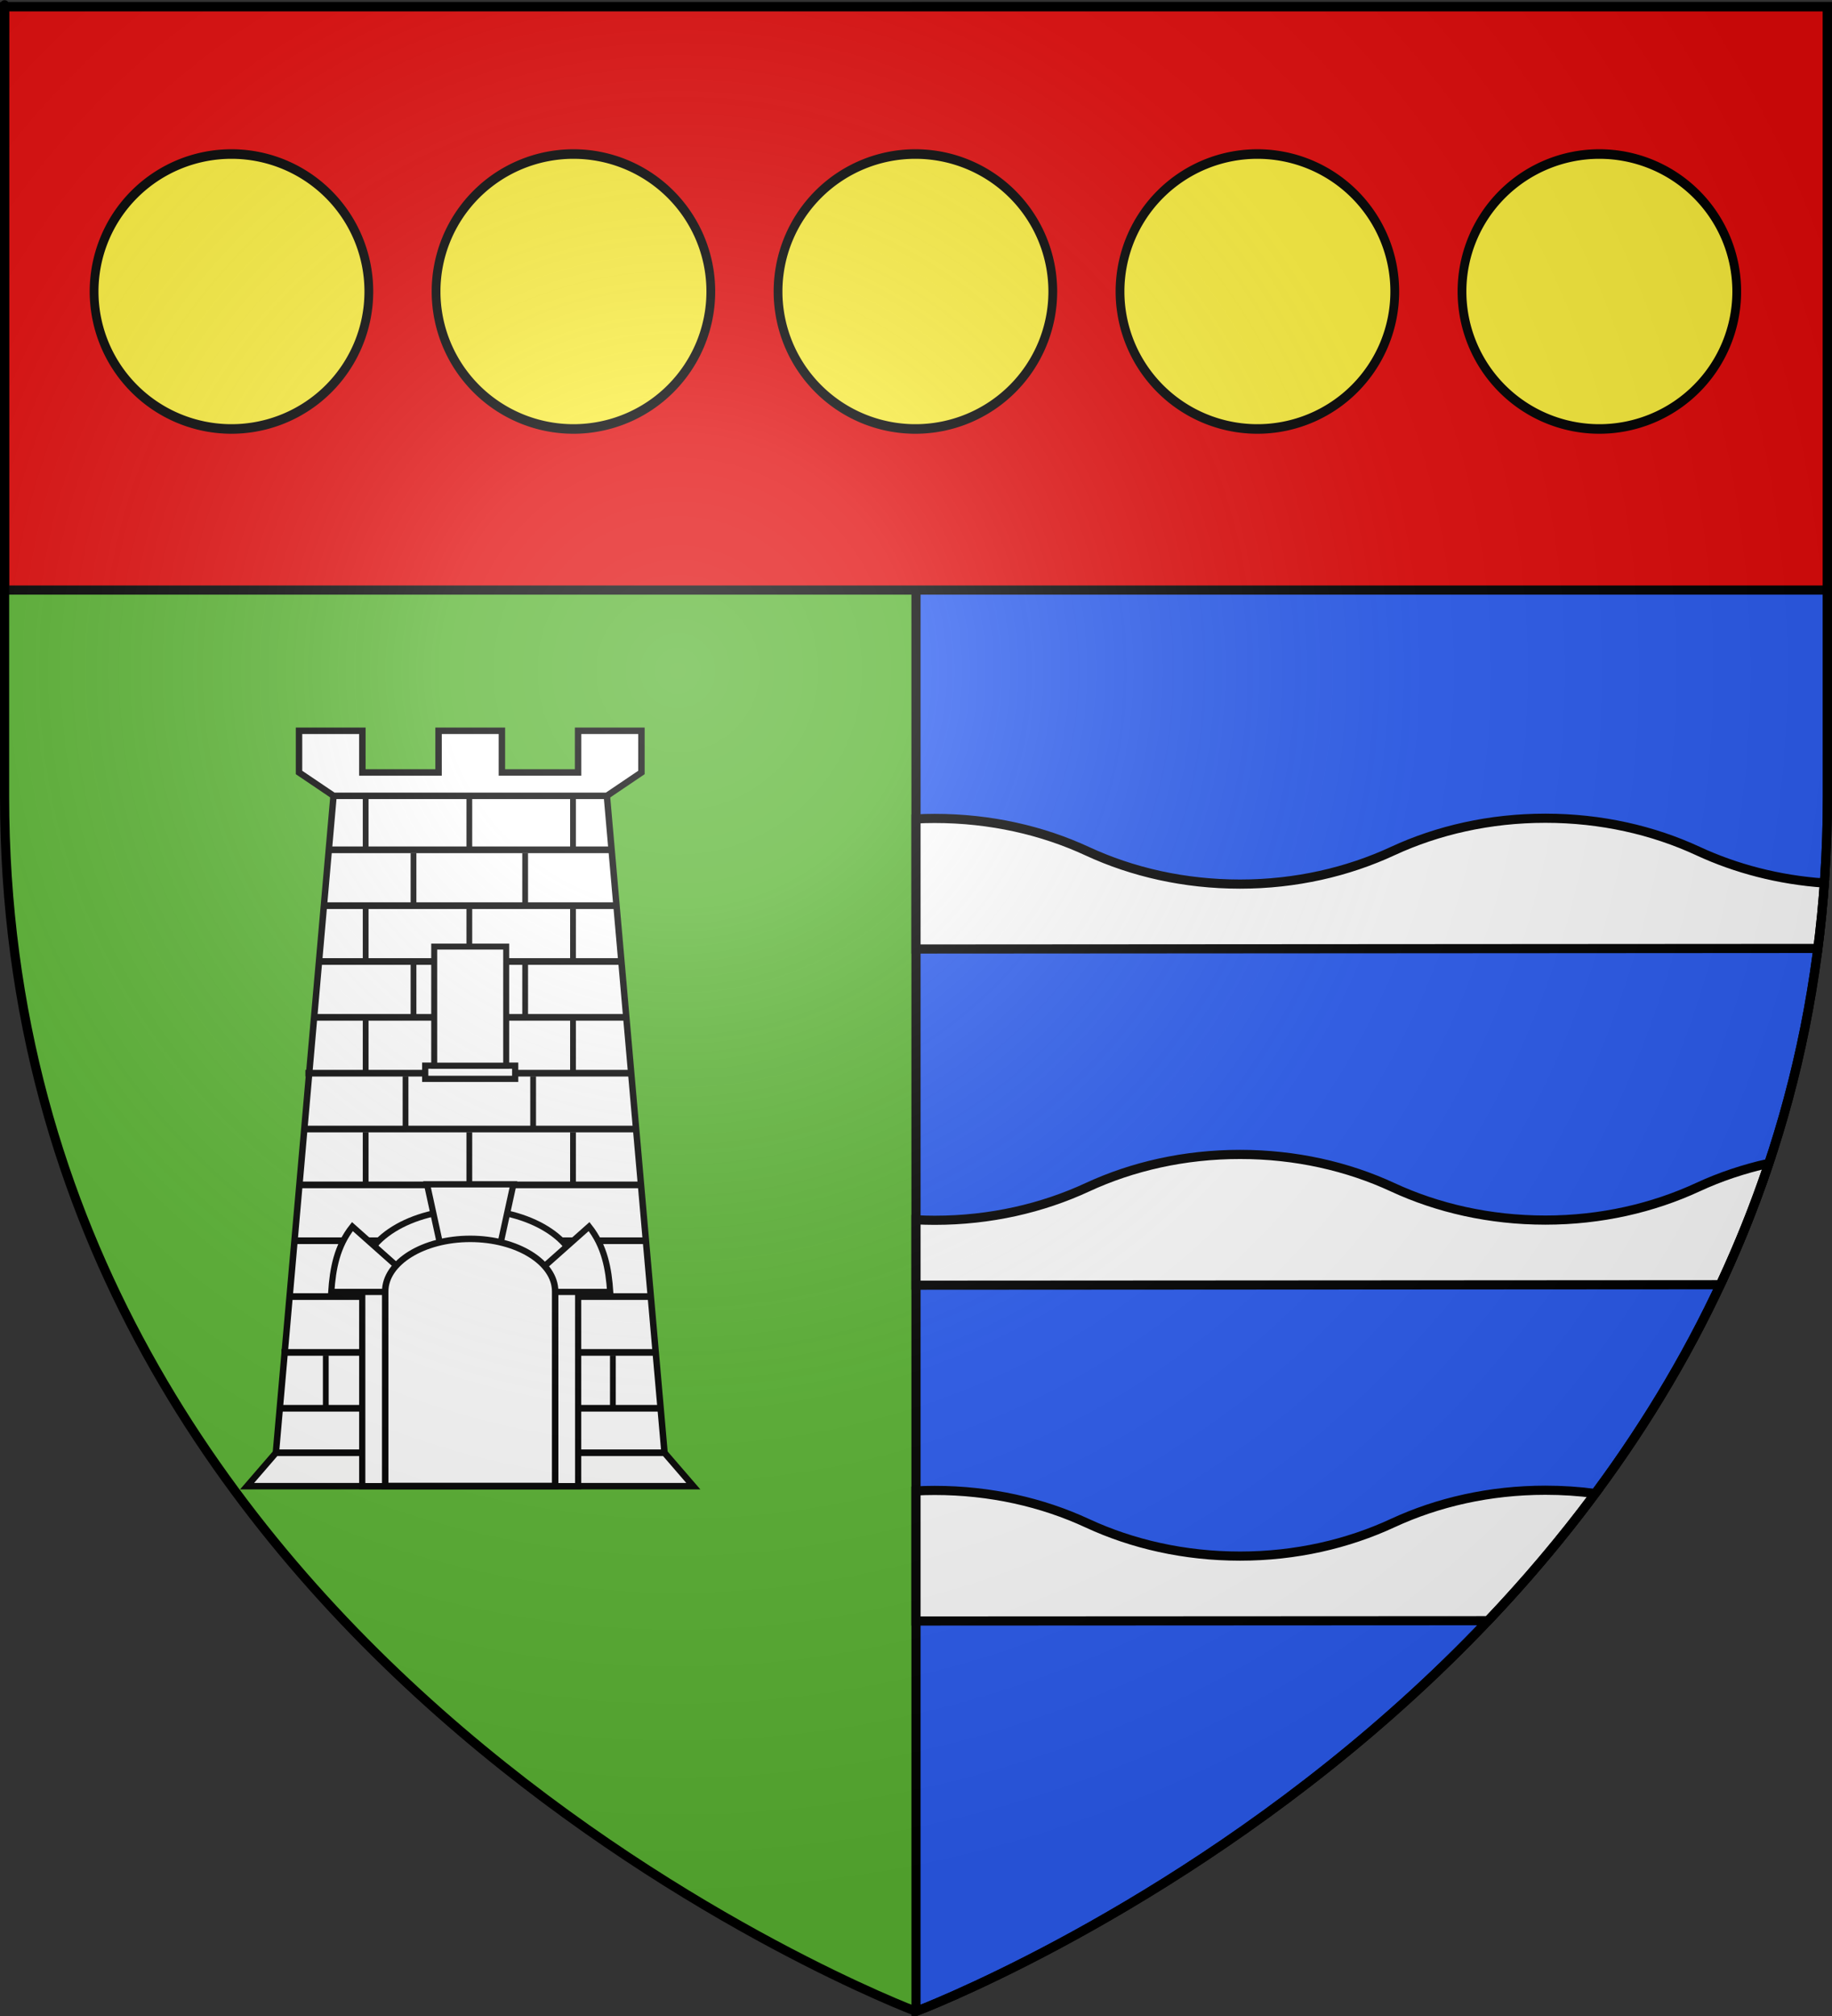<?xml version="1.0" encoding="UTF-8" standalone="no"?>
<svg
   xmlns:dc="http://purl.org/dc/elements/1.1/"
   xmlns:cc="http://creativecommons.org/ns#"
   xmlns:rdf="http://www.w3.org/1999/02/22-rdf-syntax-ns#"
   xmlns:svg="http://www.w3.org/2000/svg"
   xmlns="http://www.w3.org/2000/svg"
   xmlns:xlink="http://www.w3.org/1999/xlink"
   xmlns:sodipodi="http://sodipodi.sourceforge.net/DTD/sodipodi-0.dtd"
   xmlns:inkscape="http://www.inkscape.org/namespaces/inkscape"
   height="660"
   width="600"
   version="1.0"
   id="svg2"
   sodipodi:version="0.32"
   inkscape:version="0.47pre1"
   sodipodi:docname="Blason_ville_fr_Nolléval_(Seine-Maritime).svg"
   inkscape:export-filename="/Users/olivier/Desktop/Blason Rouge/Blason_Vide_3D.png"
   inkscape:export-xdpi="144"
   inkscape:export-ydpi="144"
   inkscape:output_extension="org.inkscape.output.svg.inkscape">
  <rect width="100%" height="100%" fill="#333333" stroke="none"/>
  <sodipodi:namedview
     inkscape:window-height="706"
     inkscape:window-width="1366"
     inkscape:pageshadow="2"
     inkscape:pageopacity="0.0"
     guidetolerance="10.0"
     gridtolerance="10.0"
     objecttolerance="10.0"
     borderopacity="1.0"
     bordercolor="#666666"
     pagecolor="#ffffff"
     id="base"
     showgrid="false"
     height="660px"
     inkscape:zoom="0.71969697"
     inkscape:cx="300"
     inkscape:cy="330"
     inkscape:window-x="-8"
     inkscape:window-y="-8"
     inkscape:current-layer="layer3"
     inkscape:object-nodes="true"
     inkscape:window-maximized="1" />
  <desc
     id="desc4">Flag of Canton of Valais (Wallis)</desc>
  <defs
     id="defs6">
    <linearGradient
       id="linearGradient2893">
      <stop
         style="stop-color:white;stop-opacity:0.314;"
         offset="0"
         id="stop2895" />
      <stop
         id="stop2897"
         offset="0.19"
         style="stop-color:white;stop-opacity:0.251;" />
      <stop
         style="stop-color:#6b6b6b;stop-opacity:0.125;"
         offset="0.6"
         id="stop2901" />
      <stop
         style="stop-color:black;stop-opacity:0.125;"
         offset="1"
         id="stop2899" />
    </linearGradient>
    <radialGradient
       inkscape:collect="always"
       xlink:href="#linearGradient2893"
       id="radialGradient3163"
       gradientUnits="userSpaceOnUse"
       gradientTransform="matrix(1.353,0,0,1.349,-77.629,-85.747)"
       cx="221.445"
       cy="226.331"
       fx="221.445"
       fy="226.331"
       r="300" />
    <g
       id="s-4">
      <g
         id="c-6">
        <path
           transform="matrix(0.951,0.309,-0.309,0.951,0,-1)"
           d="M 0,0 L 0,1 L 0.5,1 L 0,0 z"
           id="t-0" />
        <use
           height="540"
           width="810"
           y="0"
           x="0"
           id="use2144-7"
           transform="scale(-1,1)"
           xlink:href="#t-0" />
      </g>
      <g
         id="a-1">
        <use
           height="540"
           width="810"
           y="0"
           x="0"
           id="use2147-7"
           transform="matrix(0.309,0.951,-0.951,0.309,0,0)"
           xlink:href="#c-6" />
        <use
           height="540"
           width="810"
           y="0"
           x="0"
           id="use2149-7"
           transform="matrix(-0.809,0.588,-0.588,-0.809,0,0)"
           xlink:href="#c-6" />
      </g>
      <use
         height="540"
         width="810"
         y="0"
         x="0"
         id="use2151-7"
         transform="scale(-1,1)"
         xlink:href="#a-1" />
    </g>
    <g
       id="f">
      <rect
         id="rect1964"
         style="fill:#28166f"
         y="-30"
         x="-50"
         height="60"
         width="100" />
      <g
         id="g1966"
         style="fill:#ffffff"
         transform="translate(0,-20)">
        <path
           id="path1968"
           d="M -1.212,27.818 C -1.212,22.175 -2.091,20.471 -4.542,13.98 C -5.709,10.888 -5.024,7.103 -2.858,3.601 C -2.082,2.346 -1.114,1.214 0,0 C 1.114,1.214 2.082,2.346 2.858,3.601 C 5.024,7.103 5.709,10.888 4.542,13.98 C 2.091,20.471 1.212,22.175 1.212,27.818 L -1.212,27.818 z" />
        <path
           id="rwi"
           d="M 2.922,27.672 C 2.922,21.721 5.239,17.829 8.501,16.66 C 9.949,16.141 11.808,16.387 13.519,18.107 C 15.638,20.236 16.255,26.1 10.036,27.228 C 10.694,26.272 10.655,24.147 9.322,23.441 C 8.331,22.916 7.209,23.188 6.646,23.564 C 5.822,24.116 4.917,25.67 4.967,27.672 L 2.922,27.672 z" />
        <path
           id="path1971"
           d="M 1.777,30.183 C 1.79,32.191 2.795,33.518 4.516,34.257 C 4.295,34.955 3.257,36.378 1.831,36.281 C 1.55,37.787 1.282,38.632 0,40 C -1.282,38.632 -1.55,37.787 -1.831,36.281 C -3.257,36.378 -4.295,34.955 -4.516,34.257 C -2.795,33.518 -1.79,32.191 -1.777,30.183 L 1.777,30.183 z" />
        <use
           xlink:href="#rwi"
           height="400"
           width="800"
           y="0"
           x="0"
           id="use1973"
           transform="scale(-1,1)" />
        <rect
           id="rect1975"
           y="27.331"
           x="-7.923"
           height="3.218"
           width="15.846" />
      </g>
    </g>
    <g
       id="s">
      <g
         id="c">
        <path
           transform="matrix(0.951,0.309,-0.309,0.951,0,-1)"
           d="M 0,0 L 0,1 L 0.5,1 L 0,0 z"
           id="t" />
        <use
           height="540"
           width="810"
           y="0"
           x="0"
           id="use2144"
           transform="scale(-1,1)"
           xlink:href="#t" />
      </g>
      <g
         id="a">
        <use
           height="540"
           width="810"
           y="0"
           x="0"
           id="use2147"
           transform="matrix(0.309,0.951,-0.951,0.309,0,0)"
           xlink:href="#c" />
        <use
           height="540"
           width="810"
           y="0"
           x="0"
           id="use2149"
           transform="matrix(-0.809,0.588,-0.588,-0.809,0,0)"
           xlink:href="#c" />
      </g>
      <use
         height="540"
         width="810"
         y="0"
         x="0"
         id="use2151"
         transform="scale(-1,1)"
         xlink:href="#a" />
    </g>
    <g
       id="f-8">
      <rect
         width="100"
         height="60"
         x="-50"
         y="-30"
         style="fill:#28166f"
         id="rect1964-0" />
      <g
         transform="translate(0,-20)"
         style="fill:#ffffff"
         id="g1966-1">
        <path
           d="M -1.212,27.818 C -1.212,22.175 -2.091,20.471 -4.542,13.98 C -5.709,10.888 -5.024,7.103 -2.858,3.601 C -2.082,2.346 -1.114,1.214 0,0 C 1.114,1.214 2.082,2.346 2.858,3.601 C 5.024,7.103 5.709,10.888 4.542,13.98 C 2.091,20.471 1.212,22.175 1.212,27.818 L -1.212,27.818 z"
           id="path1968-2" />
        <path
           d="M 2.922,27.672 C 2.922,21.721 5.239,17.829 8.501,16.66 C 9.949,16.141 11.808,16.387 13.519,18.107 C 15.638,20.236 16.255,26.1 10.036,27.228 C 10.694,26.272 10.655,24.147 9.322,23.441 C 8.331,22.916 7.209,23.188 6.646,23.564 C 5.822,24.116 4.917,25.67 4.967,27.672 L 2.922,27.672 z"
           id="rwi-5" />
        <path
           d="M 1.777,30.183 C 1.79,32.191 2.795,33.518 4.516,34.257 C 4.295,34.955 3.257,36.378 1.831,36.281 C 1.55,37.787 1.282,38.632 0,40 C -1.282,38.632 -1.55,37.787 -1.831,36.281 C -3.257,36.378 -4.295,34.955 -4.516,34.257 C -2.795,33.518 -1.79,32.191 -1.777,30.183 L 1.777,30.183 z"
           id="path1971-0" />
        <use
           transform="scale(-1,1)"
           id="use1973-9"
           x="0"
           y="0"
           width="800"
           height="400"
           xlink:href="#rwi-5" />
        <rect
           width="15.846"
           height="3.218"
           x="-7.923"
           y="27.331"
           id="rect1975-4" />
      </g>
    </g>
    <g
       id="s-8">
      <g
         id="c-5">
        <path
           id="t-7"
           d="M 0,0 L 0,1 L 0.5,1 L 0,0 z"
           transform="matrix(0.951,0.309,-0.309,0.951,0,-1)" />
        <use
           xlink:href="#t-7"
           transform="scale(-1,1)"
           id="use2144-6"
           x="0"
           y="0"
           width="810"
           height="540" />
      </g>
      <g
         id="a-18">
        <use
           xlink:href="#c-5"
           transform="matrix(0.309,0.951,-0.951,0.309,0,0)"
           id="use2147-9"
           x="0"
           y="0"
           width="810"
           height="540" />
        <use
           xlink:href="#c-5"
           transform="matrix(-0.809,0.588,-0.588,-0.809,0,0)"
           id="use2149-2"
           x="0"
           y="0"
           width="810"
           height="540" />
      </g>
      <use
         xlink:href="#a-18"
         transform="scale(-1,1)"
         id="use2151-79"
         x="0"
         y="0"
         width="810"
         height="540" />
    </g>
    <g
       id="f-6">
      <rect
         width="100"
         height="60"
         x="-50"
         y="-30"
         style="fill:#28166f"
         id="rect1964-1" />
      <g
         transform="translate(0,-20)"
         style="fill:#ffffff"
         id="g1966-4">
        <path
           d="M -1.212,27.818 C -1.212,22.175 -2.091,20.471 -4.542,13.98 C -5.709,10.888 -5.024,7.103 -2.858,3.601 C -2.082,2.346 -1.114,1.214 0,0 C 1.114,1.214 2.082,2.346 2.858,3.601 C 5.024,7.103 5.709,10.888 4.542,13.98 C 2.091,20.471 1.212,22.175 1.212,27.818 L -1.212,27.818 z"
           id="path1968-23" />
        <path
           d="M 2.922,27.672 C 2.922,21.721 5.239,17.829 8.501,16.66 C 9.949,16.141 11.808,16.387 13.519,18.107 C 15.638,20.236 16.255,26.1 10.036,27.228 C 10.694,26.272 10.655,24.147 9.322,23.441 C 8.331,22.916 7.209,23.188 6.646,23.564 C 5.822,24.116 4.917,25.67 4.967,27.672 L 2.922,27.672 z"
           id="rwi-2" />
        <path
           d="M 1.777,30.183 C 1.79,32.191 2.795,33.518 4.516,34.257 C 4.295,34.955 3.257,36.378 1.831,36.281 C 1.55,37.787 1.282,38.632 0,40 C -1.282,38.632 -1.55,37.787 -1.831,36.281 C -3.257,36.378 -4.295,34.955 -4.516,34.257 C -2.795,33.518 -1.79,32.191 -1.777,30.183 L 1.777,30.183 z"
           id="path1971-2" />
        <use
           transform="scale(-1,1)"
           id="use1973-1"
           x="0"
           y="0"
           width="800"
           height="400"
           xlink:href="#rwi-2" />
        <rect
           width="15.846"
           height="3.218"
           x="-7.923"
           y="27.331"
           id="rect1975-6" />
      </g>
    </g>
    <g
       id="s-4-5">
      <g
         id="c-6-1">
        <path
           id="t-0-7"
           d="M 0,0 L 0,1 L 0.5,1 L 0,0 z"
           transform="matrix(0.951,0.309,-0.309,0.951,0,-1)" />
        <use
           xlink:href="#t-0-7"
           transform="scale(-1,1)"
           id="use2144-7-1"
           x="0"
           y="0"
           width="810"
           height="540" />
      </g>
      <g
         id="a-1-1">
        <use
           xlink:href="#c-6-1"
           transform="matrix(0.309,0.951,-0.951,0.309,0,0)"
           id="use2147-7-5"
           x="0"
           y="0"
           width="810"
           height="540" />
        <use
           xlink:href="#c-6-1"
           transform="matrix(-0.809,0.588,-0.588,-0.809,0,0)"
           id="use2149-7-2"
           x="0"
           y="0"
           width="810"
           height="540" />
      </g>
      <use
         xlink:href="#a-1-1"
         transform="scale(-1,1)"
         id="use2151-7-7"
         x="0"
         y="0"
         width="810"
         height="540" />
    </g>
  </defs>
  <g
     inkscape:groupmode="layer"
     id="layer3"
     inkscape:label="Fond écu"
     style="display:inline">
    <path
       id="path2855"
       style="fill:#5ab532;fill-opacity:1;fill-rule:evenodd;stroke:none;stroke-width:1px;stroke-linecap:butt;stroke-linejoin:miter;stroke-opacity:1"
       d="M 300,658.5 C 300,658.5 598.5,546.18 598.5,260.728 C 598.5,-24.723 598.5,2.176 598.5,2.176 L 1.5,2.176 L 1.5,260.728 C 1.5,546.18 300,658.5 300,658.5 z"
       sodipodi:nodetypes="cccccc" />
    <g
       id="g3714"
       transform="translate(212.95,-619.159)" />
    <g
       id="layer9"
       inkscape:label="Fond d'écu"
       transform="translate(212.95,-619.159)">
      <g
         transform="matrix(2,0,0,2,-732.892,-1853.188)"
         inkscape:label="Meubles"
         id="g2807" />
      <g
         transform="matrix(2,0,0,2,1696.976,-413.55)"
         inkscape:label="Meubles"
         id="g4626" />
      <g
         id="g5271"
         inkscape:label="Meubles"
         transform="matrix(2,0,0,2,-732.892,-453.188)" />
      <g
         id="g5273"
         inkscape:label="Reflet final"
         transform="matrix(2,0,0,2,-732.892,-453.188)" />
      <g
         id="g5275"
         inkscape:label="Contour final"
         transform="matrix(2,0,0,2,-732.892,-453.188)" />
    </g>
    <g
       id="layer6"
       inkscape:label="Reflet final"
       transform="translate(212.95,-619.159)" />
    <g
       id="layer5"
       inkscape:label="Contour final"
       transform="translate(212.95,-619.159)" />
    <path
       style="fill:#2b5df2;fill-opacity:1;fill-rule:nonzero;stroke:#000000;stroke-opacity:1;stroke-width:3"
       d="M 300 2.188 L 300 658.5 C 300 658.5 598.5 546.17 598.5 260.719 L 598.5 2.188 L 300 2.188 z "
       id="rect3188" />
    <rect
       style="fill:#e20909;fill-opacity:1;fill-rule:nonzero;stroke:#000000;stroke-opacity:1;stroke-width:3"
       id="rect3193"
       width="597"
       height="191"
       x="1.5"
       y="2.176" />
    <path
       style="fill:#ffffff;fill-opacity:1;fill-rule:nonzero;stroke:#000000;stroke-opacity:1;stroke-width:3"
       d="M 506.125 267.875 C 487.898 267.875 470.846 271.8 456.125 278.625 C 441.401 285.454 424.358 289.438 406.125 289.438 C 387.898 289.437 370.846 285.512 356.125 278.688 C 341.401 271.858 324.358 267.937 306.125 267.938 C 304.068 267.938 302.025 267.995 300 268.094 L 300 310.688 L 595.375 310.5 C 596.272 303.484 596.983 296.349 597.5 289.094 C 582.519 288.063 568.498 284.361 556.125 278.625 C 541.401 271.796 524.358 267.875 506.125 267.875 z "
       id="path3342" />
    <path
       style="fill:#ffffff;fill-opacity:1;fill-rule:nonzero;stroke:#000000;stroke-opacity:1;stroke-width:3"
       d="M 406.125 377.938 C 387.898 377.937 370.846 381.863 356.125 388.688 C 341.401 395.516 324.358 399.5 306.125 399.5 C 304.068 399.5 302.025 399.442 300 399.344 L 300 420.75 L 563.406 420.594 C 569.346 407.91 574.695 394.662 579.312 380.844 C 571.117 382.675 563.337 385.281 556.125 388.625 C 541.401 395.454 524.358 399.438 506.125 399.438 C 487.898 399.437 470.846 395.512 456.125 388.688 C 441.401 381.858 424.358 377.937 406.125 377.938 z "
       id="path3345" />
    <path
       style="fill:#ffffff;fill-opacity:1;fill-rule:nonzero;stroke:#000000;stroke-opacity:1;stroke-width:3"
       d="M 506.125 487.875 C 487.898 487.875 470.846 491.8 456.125 498.625 C 441.401 505.454 424.358 509.438 406.125 509.438 C 387.898 509.437 370.846 505.512 356.125 498.688 C 341.401 491.858 324.358 487.937 306.125 487.938 C 304.068 487.938 302.025 487.995 300 488.094 L 300 530.688 L 487.344 530.594 C 499.525 517.769 511.337 503.891 522.438 488.938 C 517.125 488.235 511.692 487.875 506.125 487.875 z "
       id="path3348" />
  </g>
  <g
     inkscape:groupmode="layer"
     id="layer4"
     inkscape:label="Meubles">
    <g
       style="display:inline"
       id="layer4-8"
       inkscape:label="Meubles"
       transform="matrix(0.704,0,0,0.704,-57.2,216.541)">
      <g
         transform="matrix(1.855,0,0,1.855,275.489,-453.405)"
         id="g4609"
         style="display:inline">
        <path
           style="fill:#ffffff;fill-opacity:1;stroke:#000000;stroke-width:1.617;stroke-miterlimit:4;stroke-opacity:1;stroke-dasharray:none"
           d="m -21.065,278.123 68.55,0 14.46,164.692 -97.47,0 14.46,-164.692 z"
           id="path4280"
           sodipodi:nodetypes="ccccc" />
        <path
           style="opacity:0.99;fill:#ffffff;fill-opacity:1;stroke:#000000;stroke-width:1.617;stroke-miterlimit:4;stroke-opacity:1;stroke-dasharray:none"
           d="m -35.525,442.815 97.47,0 7.22,8.36 -111.91,0 7.22,-8.36 z"
           id="path4282"
           sodipodi:nodetypes="ccccc" />
        <path
           style="fill:#ffffff;fill-opacity:1;stroke:#000000;stroke-width:1.617;stroke-miterlimit:4;stroke-opacity:1;stroke-dasharray:none"
           d="m -29.72,261.811 0,10.45 8.664,5.852 68.545,0 8.664,-5.852 0,-10.45 -15.884,0 0,10.45 -19.11,0 0,-10.45 -7.942,0 -7.942,0 0,10.45 -19.11,0 0,-10.45 -15.884,0 0,0 z"
           id="path4284"
           sodipodi:nodetypes="cccccccccccccccc" />
        <rect
           y="304.812"
           x="-23.333"
           height="1.672"
           width="73.498"
           id="rect4288"
           style="fill:#000000;fill-opacity:1;stroke:none" />
        <rect
           y="290.812"
           x="-22.124"
           height="1.672"
           width="70.938"
           id="rect4292"
           style="fill:#000000;fill-opacity:1;stroke:none" />
        <rect
           style="fill:#000000;fill-opacity:1;stroke:none"
           id="rect4294"
           width="75.386"
           height="1.672"
           x="-24.124"
           y="318.812" />
        <rect
           y="332.812"
           x="-25.706"
           height="1.672"
           width="77.483"
           id="rect4296"
           style="fill:#000000;fill-opacity:1;stroke:none" />
        <rect
           style="fill:#000000;fill-opacity:1;stroke:none"
           id="rect4298"
           width="81.714"
           height="1.672"
           x="-28.124"
           y="346.812" />
        <rect
           y="360.812"
           x="-28.061"
           height="1.672"
           width="83.108"
           id="rect4300"
           style="fill:#000000;fill-opacity:1;stroke:none" />
        <rect
           style="fill:#000000;fill-opacity:1;stroke:none"
           id="rect4302"
           width="86.106"
           height="1.672"
           x="-30.124"
           y="374.812" />
        <rect
           y="388.812"
           x="-30.71"
           height="1.672"
           width="88.271"
           id="rect4304"
           style="fill:#000000;fill-opacity:1;stroke:none" />
        <rect
           y="402.812"
           x="-32.275"
           height="1.672"
           width="90.762"
           id="rect4308"
           style="fill:#000000;fill-opacity:1;stroke:none" />
        <rect
           y="430.812"
           x="-34.124"
           height="1.672"
           width="94.777"
           id="rect4312"
           style="fill:#000000;fill-opacity:1;stroke:none" />
        <rect
           style="fill:#000000;fill-opacity:1;stroke:none"
           id="rect4314"
           width="1.444"
           height="13.129"
           x="12.271"
           y="278.434"
           inkscape:tile-cx="822.50928"
           inkscape:tile-cy="352.77234"
           inkscape:tile-w="2"
           inkscape:tile-h="13"
           inkscape:tile-x0="821.50928"
           inkscape:tile-y0="346.27234" />
        <rect
           y="345.755"
           x="1.929"
           height="3.311"
           width="22.562"
           id="rect4386"
           style="fill:#ffffff;fill-opacity:1;stroke:#000000;stroke-width:1.554;stroke-miterlimit:4;stroke-opacity:1;stroke-dasharray:none" />
        <rect
           style="fill:#000000;fill-opacity:1;stroke:none"
           id="rect4563"
           width="93.71"
           height="1.672"
           x="-34.124"
           y="416.812" />
        <path
           style="fill:#ffffff;fill-opacity:1;stroke:#000000;stroke-width:1.554;stroke-miterlimit:4;stroke-opacity:1;stroke-dasharray:none"
           d="m 13.21,381.813 c -14.945,0 -27.075,7.491 -27.075,16.72 l 0,52.642 54.15,0 0,-52.642 c 0,-9.229 -12.13,-16.72 -27.075,-16.72 z"
           id="path4388" />
        <path
           style="fill:#ffffff;fill-opacity:1;stroke:#000000;stroke-width:1.554;stroke-miterlimit:4;stroke-opacity:1;stroke-dasharray:none"
           d="m -6.459,402.484 -15.177,0 c 0.391,-5.814 1.412,-11.466 5.305,-16.379 l 12.672,11.261 -2.8,5.118 0,0 z"
           id="path4390"
           sodipodi:nodetypes="ccccc" />
        <path
           style="fill:#ffffff;fill-opacity:1;stroke:#000000;stroke-width:1.554;stroke-miterlimit:4;stroke-opacity:1;stroke-dasharray:none"
           d="m 2.387,375.517 3.836,17.582 13.989,0 3.836,-17.582 -21.66,0 0,0 z"
           id="path4392"
           sodipodi:nodetypes="ccccc" />
        <path
           sodipodi:nodetypes="ccccc"
           id="path4394"
           d="m 33.147,402.484 15.177,0 c -0.391,-5.814 -1.412,-11.466 -5.305,-16.379 l -12.672,11.261 2.8,5.118 z"
           style="fill:#ffffff;fill-opacity:1;stroke:#000000;stroke-width:1.554;stroke-miterlimit:4;stroke-opacity:1;stroke-dasharray:none" />
        <path
           style="fill:#ffffff;fill-opacity:1;stroke:#000000;stroke-width:1.617;stroke-opacity:1"
           d="m 13.217,389.18 c -11.765,0 -21.322,5.902 -21.322,13.167 l 0,41.46 0,7.315 42.621,0 0,-7.315 0,-41.46 c 0,-7.265 -9.534,-13.167 -21.299,-13.167 l 0,0 z"
           id="path4396" />
        <use
           x="0"
           y="0"
           xlink:href="#rect4314"
           id="use4565"
           transform="translate(-26,0)"
           width="600"
           height="660" />
        <use
           x="0"
           y="0"
           xlink:href="#rect4314"
           id="use4567"
           transform="translate(26,0)"
           width="600"
           height="660" />
        <use
           x="0"
           y="0"
           xlink:href="#rect4314"
           id="use4571"
           transform="translate(-14,14)"
           width="600"
           height="660" />
        <use
           x="0"
           y="0"
           xlink:href="#rect4314"
           id="use4573"
           transform="translate(14,14)"
           width="600"
           height="660" />
        <use
           x="0"
           y="0"
           xlink:href="#use4565"
           id="use4575"
           transform="translate(0,28)"
           width="600"
           height="660" />
        <use
           x="0"
           y="0"
           xlink:href="#use4567"
           id="use4577"
           transform="translate(0,28)"
           width="600"
           height="660" />
        <use
           x="0"
           y="0"
           xlink:href="#rect4314"
           id="use4579"
           transform="translate(0,28)"
           width="600"
           height="660" />
        <rect
           style="fill:#ffffff;fill-opacity:1;stroke:#000000;stroke-width:1.5;stroke-opacity:1"
           id="rect4384"
           width="18.05"
           height="29.846"
           x="4.185"
           y="315.908" />
        <use
           x="0"
           y="0"
           xlink:href="#use4571"
           id="use4581"
           transform="translate(0,28)"
           width="600"
           height="660" />
        <use
           x="0"
           y="0"
           xlink:href="#use4573"
           id="use4583"
           transform="translate(0,28)"
           width="600"
           height="660" />
        <use
           x="0"
           y="0"
           xlink:href="#use4575"
           id="use4591"
           transform="translate(0,28)"
           width="600"
           height="660" />
        <use
           x="0"
           y="0"
           xlink:href="#use4577"
           id="use4593"
           transform="translate(0,28)"
           width="600"
           height="660" />
        <use
           x="0"
           y="0"
           xlink:href="#use4581"
           id="use4595"
           transform="translate(-2,28)"
           width="600"
           height="660" />
        <use
           x="0"
           y="0"
           xlink:href="#use4583"
           id="use4597"
           transform="translate(2,28)"
           width="600"
           height="660" />
        <use
           x="0"
           y="0"
           xlink:href="#use4575"
           id="use4599"
           transform="translate(0,56)"
           width="600"
           height="660" />
        <use
           x="0"
           y="0"
           xlink:href="#use4577"
           id="use4601"
           transform="translate(0,56)"
           width="600"
           height="660" />
        <use
           x="0"
           y="0"
           xlink:href="#use4579"
           id="use4603"
           transform="translate(0,56)"
           width="600"
           height="660" />
        <use
           x="0"
           y="0"
           xlink:href="#use4565"
           id="use4605"
           transform="translate(-10,140)"
           width="600"
           height="660" />
        <use
           x="0"
           y="0"
           xlink:href="#use4567"
           id="use4607"
           transform="translate(10,140)"
           width="600"
           height="660" />
      </g>
    </g>
    <path
       sodipodi:type="arc"
       style="fill:#fcef3c;fill-opacity:1;fill-rule:nonzero;stroke:#000000;stroke-width:2.894;stroke-opacity:1;display:inline"
       id="path3297"
       sodipodi:cx="884.60724"
       sodipodi:cy="114.82643"
       sodipodi:rx="45.307339"
       sodipodi:ry="41.593624"
       d="m 929.915,114.826 a 45.307,41.594 0 1 1 -90.615,0 45.307,41.594 0 1 1 90.615,0 z"
       transform="matrix(0.993,0,0,1.082,-690.607,-28.81)" />
    <use
       x="0"
       y="0"
       xlink:href="#path3297"
       id="use3300"
       transform="translate(112,0)"
       width="600"
       height="660" />
    <use
       x="0"
       y="0"
       xlink:href="#use3300"
       id="use3302"
       transform="translate(-224,0)"
       width="600"
       height="660" />
    <use
       x="0"
       y="0"
       xlink:href="#use3300"
       id="use3304"
       transform="translate(112,0)"
       width="600"
       height="660" />
    <use
       x="0"
       y="0"
       xlink:href="#use3300"
       id="use3306"
       transform="translate(224,0)"
       width="600"
       height="660" />
  </g>
  <g
     inkscape:groupmode="layer"
     id="layer2"
     inkscape:label="Reflet final"
     sodipodi:insensitive="true">
    <path
       sodipodi:nodetypes="cccccc"
       d="M 300,658.5 C 300,658.5 598.5,546.18 598.5,260.728 C 598.5,-24.723 598.5,2.176 598.5,2.176 L 1.5,2.176 L 1.5,260.728 C 1.5,546.18 300,658.5 300,658.5 z "
       style="opacity:1;fill:url(#radialGradient3163);fill-opacity:1;fill-rule:evenodd;stroke:none;stroke-width:1px;stroke-linecap:butt;stroke-linejoin:miter;stroke-opacity:1"
       id="path2875"
       inkscape:export-xdpi="144"
       inkscape:export-ydpi="144" />
  </g>
  <g
     inkscape:groupmode="layer"
     id="layer1"
     inkscape:label="Contour final"
     sodipodi:insensitive="true">
    <path
       sodipodi:nodetypes="cccccc"
       d="M 300,658.5 C 300,658.5 1.5,546.18 1.5,260.728 C 1.5,-24.723 1.5,2.176 1.5,2.176 L 598.5,2.176 L 598.5,260.728 C 598.5,546.18 300,658.5 300,658.5 z "
       style="opacity:1;fill:none;fill-opacity:1;fill-rule:evenodd;stroke:#000000;stroke-width:3;stroke-linecap:butt;stroke-linejoin:miter;stroke-miterlimit:4;stroke-dasharray:none;stroke-opacity:1"
       id="path1411"
       inkscape:export-xdpi="144"
       inkscape:export-ydpi="144" />
  </g>
</svg>
